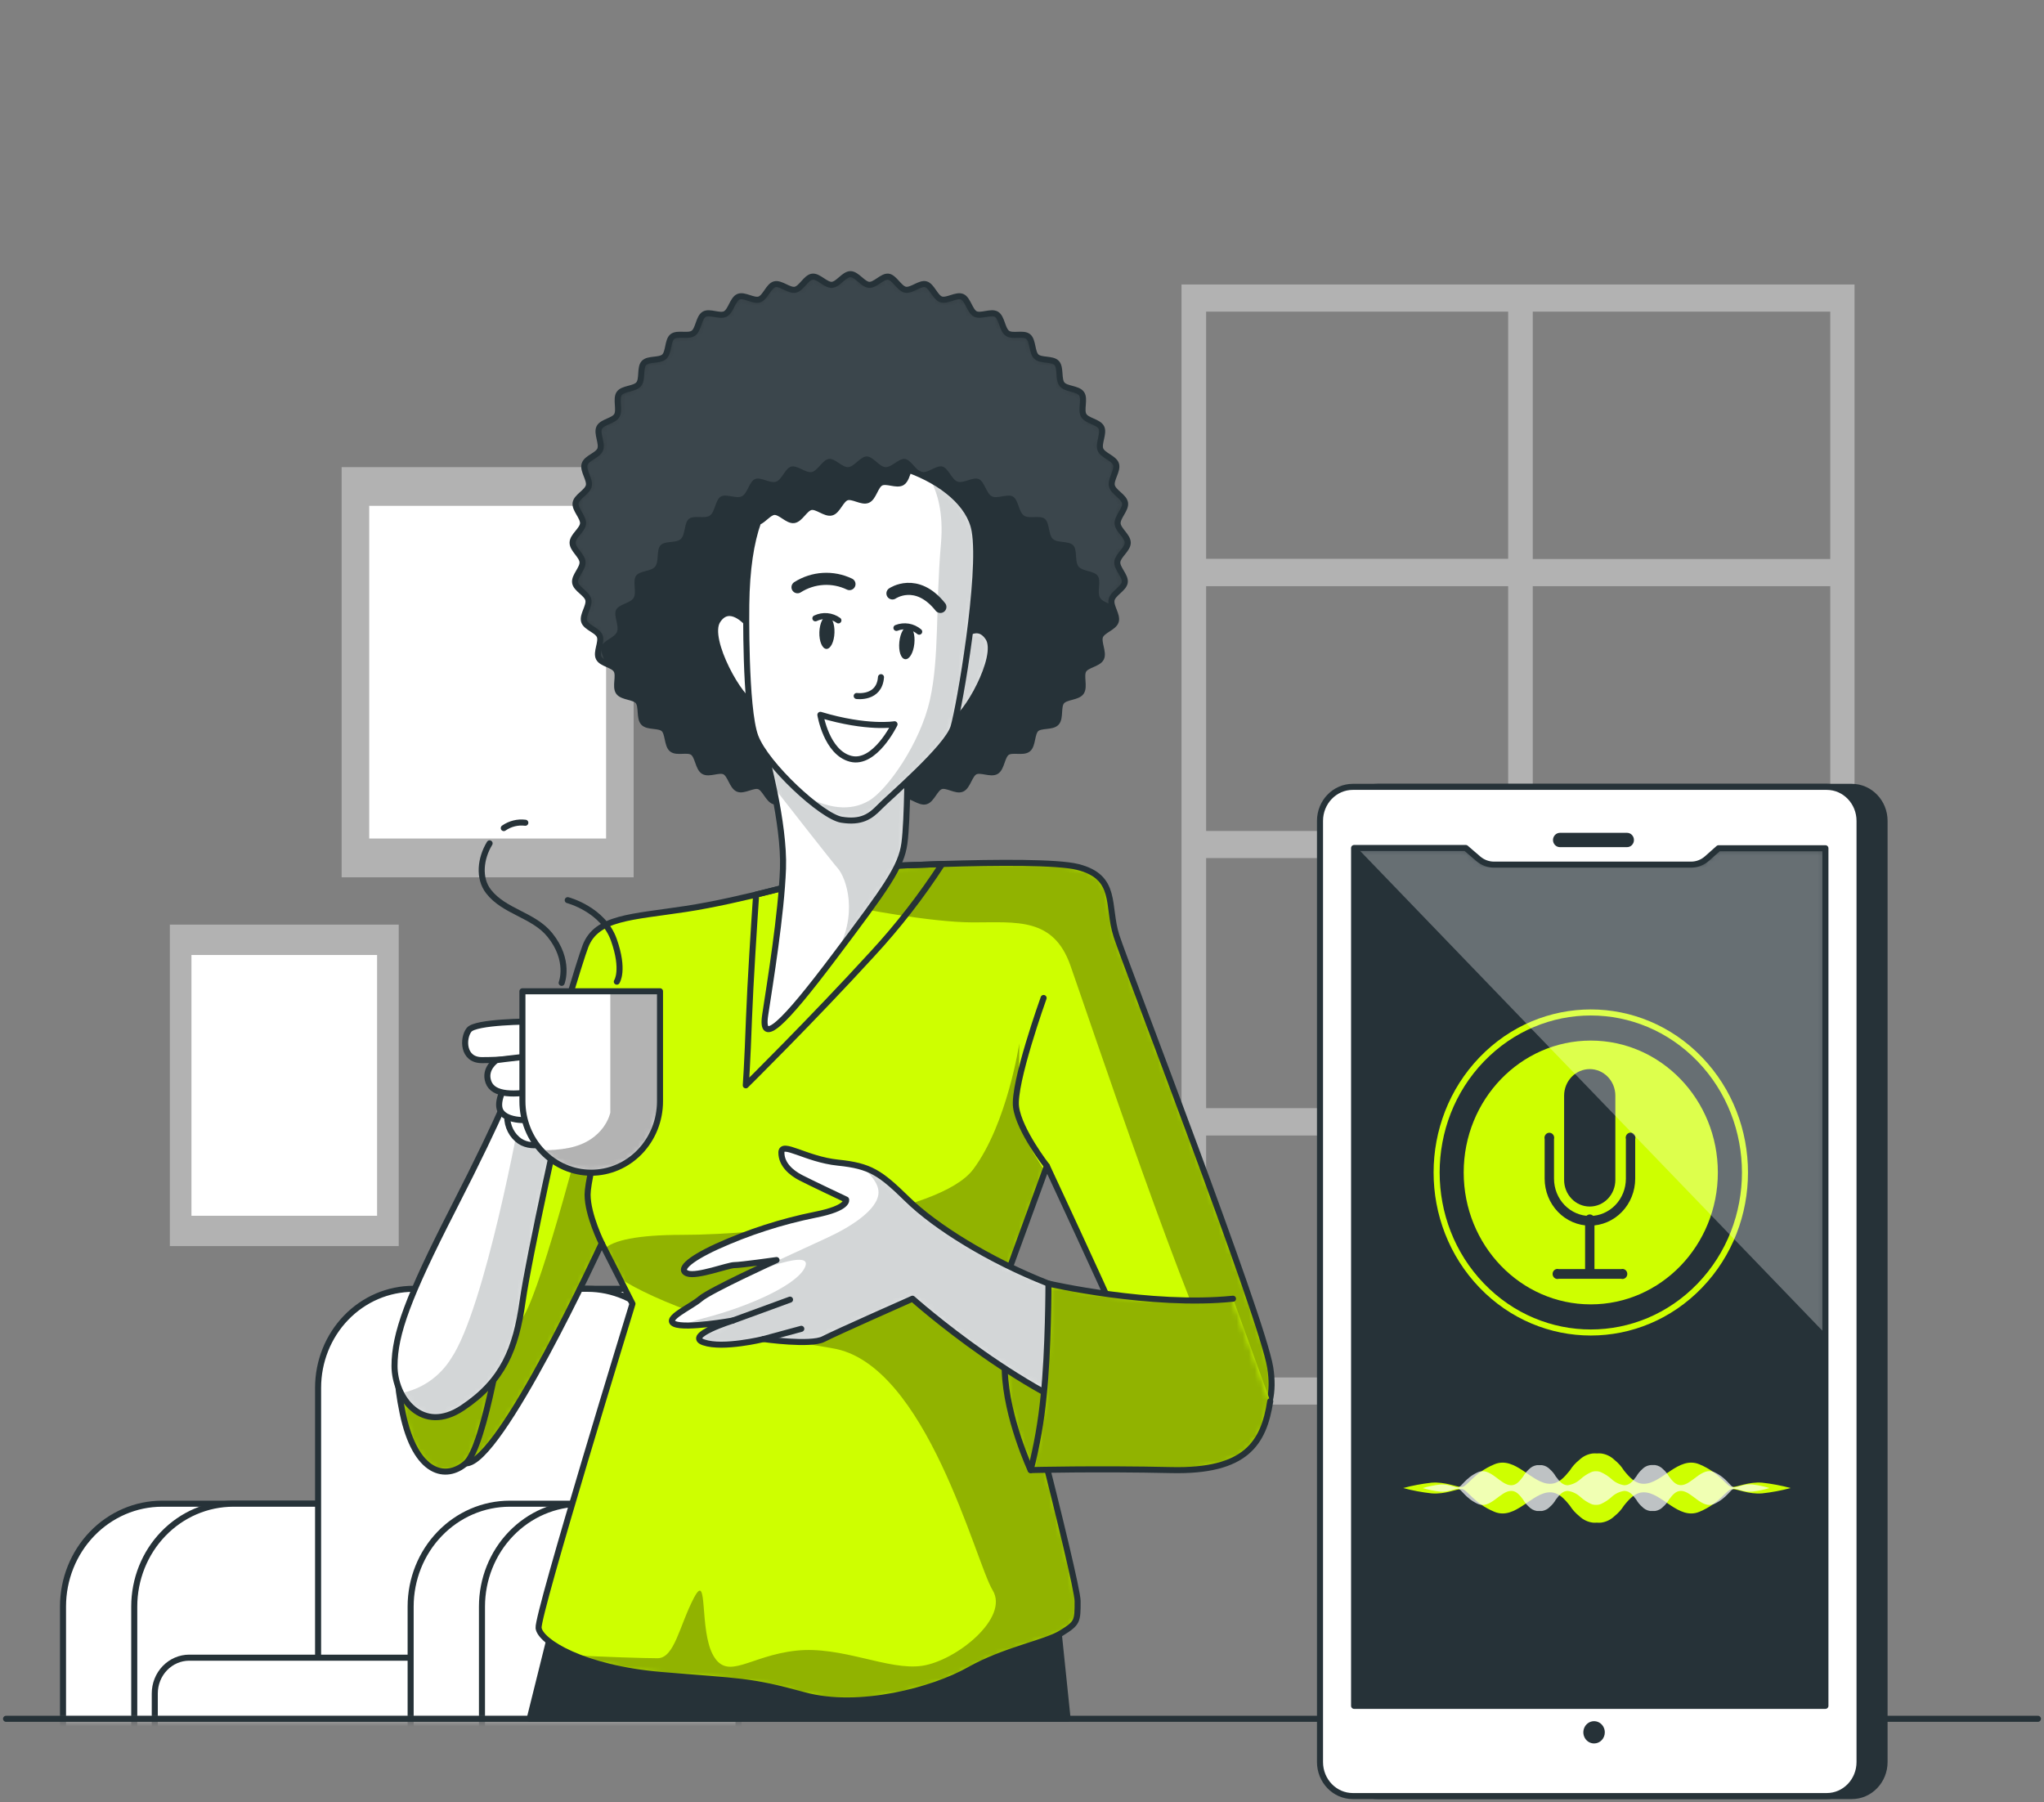 <svg width="338" height="298" viewBox="0 0 338 298" fill="none" xmlns="http://www.w3.org/2000/svg">
<rect x="0" y="0" width="338" height="298" fill="#808080" stroke="none"/>
<path d="M195.378 47.041V232.26H306.671V47.041H195.378ZM253.458 51.533H302.656V92.437H253.458V51.533ZM253.458 96.93H302.656V137.409H253.458V96.93ZM253.458 141.934H302.656V183.28H253.458V141.934ZM249.395 227.776H199.449V187.772H249.395V227.776ZM249.395 183.247H199.449V141.892H249.395V183.247ZM249.395 137.409H199.449V96.93H249.395V137.409ZM249.395 92.404H199.449V51.533H249.395V92.404ZM253.458 227.735V187.73H302.656V227.735H253.458Z" fill="#B2B2B2"/>
<path d="M104.785 77.244H56.494V145.076H104.785V77.244Z" fill="#B2B2B2"/>
<path d="M100.225 83.645H61.055V138.659H100.225V83.645Z" fill="white"/>
<path d="M65.937 152.894H28.085V206.057H65.937V152.894Z" fill="#B2B2B2"/>
<path d="M62.356 157.919H31.658V201.04H62.356V157.919Z" fill="white"/>
<mask id="mask0_1032_6420" style="mask-type:luminance" maskUnits="userSpaceOnUse" x="6" y="204" width="133" height="81">
<path d="M138.583 204.774H6.356V284.224H138.583V204.774Z" fill="white"/>
</mask>
<g mask="url(#mask0_1032_6420)">
<path d="M122.122 275.707H61.81L61.81 229.485C61.81 225.144 63.471 220.981 66.429 217.911C69.386 214.841 73.398 213.117 77.58 213.117H106.343C110.526 213.117 114.537 214.841 117.495 217.911C120.452 220.981 122.114 225.144 122.114 229.485V275.707H122.122Z" fill="white" stroke="#263238" stroke-miterlimit="10"/>
<path d="M52.84 318.677H10.419L10.419 265.663C10.419 261.152 12.146 256.826 15.219 253.636C18.293 250.446 22.461 248.653 26.808 248.653H52.84L52.84 318.661V318.677Z" fill="white"/>
<path d="M52.84 318.677H10.419L10.419 265.663C10.419 261.152 12.146 256.826 15.219 253.636C18.293 250.446 22.461 248.653 26.808 248.653H52.84L52.84 318.661V318.677Z" stroke="#263238" stroke-miterlimit="10"/>
<path d="M64.62 318.677H22.199L22.199 265.663C22.199 261.152 23.925 256.826 26.999 253.636C30.072 250.446 34.241 248.653 38.588 248.653H64.62L64.62 318.661V318.677Z" fill="white" stroke="#263238" stroke-miterlimit="10"/>
<path d="M112.912 275.707H52.6L52.6 229.485C52.6 225.144 54.261 220.981 57.219 217.911C60.176 214.841 64.188 213.117 68.37 213.117H97.141C101.324 213.117 105.335 214.841 108.293 217.911C111.25 220.981 112.912 225.144 112.912 229.485V275.707Z" fill="white"/>
<path d="M112.912 275.707H52.6L52.6 229.485C52.6 225.144 54.261 220.981 57.219 217.911C60.176 214.841 64.188 213.117 68.37 213.117H97.141C101.324 213.117 105.335 214.841 108.293 217.911C111.25 220.981 112.912 225.144 112.912 229.485V275.707Z" stroke="#263238" stroke-miterlimit="10"/>
<path d="M106.319 318.677H25.595V280.032C25.595 278.462 26.196 276.957 27.265 275.847C28.334 274.738 29.785 274.114 31.297 274.114H106.319V318.677Z" fill="white"/>
<path d="M106.319 318.677H25.595V280.032C25.595 278.462 26.196 276.957 27.265 275.847C28.334 274.738 29.785 274.114 31.297 274.114H106.319V318.677Z" stroke="#263238" stroke-miterlimit="10"/>
<path d="M110.326 318.677H67.904V265.663C67.904 261.152 69.631 256.826 72.705 253.636C75.778 250.446 79.947 248.653 84.293 248.653H110.326L110.326 318.661V318.677Z" fill="white"/>
<path d="M110.326 318.677H67.904V265.663C67.904 261.152 69.631 256.826 72.705 253.636C75.778 250.446 79.947 248.653 84.293 248.653H110.326L110.326 318.661V318.677Z" stroke="#263238" stroke-miterlimit="10"/>
<path d="M122.122 318.677H79.7V265.663C79.7 261.152 81.427 256.826 84.501 253.636C87.574 250.446 91.743 248.653 96.089 248.653H122.122L122.122 318.661V318.677Z" fill="white" stroke="#263238" stroke-miterlimit="10"/>
</g>
<path d="M176.54 284.224L174.693 266.405H92.018L87.586 284.224H176.54Z" fill="#263238" stroke="#263238" stroke-linecap="round" stroke-linejoin="round"/>
<path d="M186.489 89.746C186.489 90.829 184.883 91.838 184.763 92.904C184.642 93.971 186.16 95.246 185.991 96.305C185.822 97.363 184.056 98.105 183.815 99.188C183.574 100.272 184.827 101.73 184.506 102.747C184.184 103.764 182.321 104.205 181.92 105.197C181.519 106.189 182.546 107.873 182.081 108.831C181.615 109.789 179.672 109.914 179.158 110.839C178.644 111.765 179.391 113.573 178.78 114.448C178.17 115.323 176.275 115.157 175.568 115.982C174.862 116.807 175.408 118.724 174.685 119.499C173.962 120.274 172.108 119.824 171.337 120.54C170.566 121.257 170.799 123.232 169.98 123.874C169.161 124.516 167.386 123.816 166.519 124.416C165.652 125.016 165.635 126.999 164.736 127.541C163.837 128.083 162.167 127.124 161.235 127.6C160.304 128.075 160.023 130.033 159.059 130.45C158.095 130.867 156.57 129.666 155.582 130.016C154.594 130.366 154.073 132.258 153.061 132.517C152.049 132.775 150.7 131.408 149.672 131.617C148.644 131.825 147.89 133.633 146.862 133.775C145.834 133.917 144.654 132.358 143.61 132.425C142.566 132.492 141.594 134.192 140.55 134.192C139.506 134.192 138.519 132.525 137.491 132.425C136.463 132.325 135.259 133.909 134.239 133.775C133.219 133.642 132.432 131.825 131.42 131.617C130.409 131.408 129.011 132.792 128.032 132.517C127.052 132.242 126.49 130.341 125.51 130.016C124.531 129.691 122.989 130.85 122.034 130.441C121.078 130.033 120.789 128.075 119.857 127.6C118.926 127.124 117.256 128.083 116.356 127.541C115.457 126.999 115.433 125.041 114.574 124.416C113.715 123.791 111.924 124.533 111.113 123.866C110.302 123.199 110.527 121.232 109.756 120.532C108.985 119.832 107.122 120.265 106.408 119.49C105.693 118.715 106.191 116.798 105.524 115.973C104.858 115.148 102.955 115.315 102.312 114.44C101.67 113.565 102.473 111.748 101.935 110.823C101.397 109.898 99.526 109.781 99.02 108.823C98.514 107.864 99.566 106.181 99.173 105.189C98.779 104.197 96.908 103.764 96.587 102.739C96.266 101.714 97.526 100.238 97.286 99.18C97.045 98.121 95.262 97.405 95.102 96.338C94.941 95.271 96.41 94.021 96.33 92.938C96.25 91.854 94.684 90.854 94.684 89.746C94.684 88.637 96.33 87.645 96.41 86.579C96.491 85.512 95.021 84.237 95.182 83.178C95.342 82.12 97.125 81.378 97.366 80.336C97.607 79.295 96.346 77.836 96.667 76.778C96.989 75.719 98.859 75.319 99.253 74.327C99.646 73.336 98.627 71.66 99.1 70.702C99.574 69.744 101.509 69.61 102.015 68.694C102.521 67.777 101.79 65.951 102.393 65.076C102.995 64.201 104.898 64.368 105.605 63.543C106.311 62.718 105.765 60.801 106.488 60.026C107.21 59.251 109.065 59.701 109.844 58.984C110.623 58.267 110.374 56.292 111.193 55.651C112.012 55.009 113.795 55.7 114.654 55.1C115.513 54.5 115.537 52.517 116.437 51.975C117.336 51.433 119.006 52.4 119.938 51.917C120.869 51.433 121.15 49.483 122.114 49.075C123.077 48.666 124.603 49.85 125.591 49.508C126.578 49.166 127.1 47.258 128.112 47.008C129.124 46.758 130.481 48.116 131.501 47.908C132.521 47.7 133.283 45.891 134.319 45.749C135.355 45.608 136.527 47.175 137.571 47.1C138.615 47.025 139.579 45.333 140.631 45.333C141.683 45.333 142.662 47 143.69 47.1C144.718 47.2 145.914 45.616 146.902 45.749C147.89 45.883 148.709 47.708 149.72 47.908C150.732 48.108 152.129 46.733 153.109 47.008C154.089 47.283 154.651 49.191 155.63 49.508C156.61 49.825 158.152 48.675 159.107 49.075C160.063 49.475 160.36 51.45 161.283 51.917C162.207 52.383 163.893 51.433 164.784 51.975C165.676 52.517 165.716 54.475 166.567 55.1C167.418 55.725 169.217 54.992 170.028 55.651C170.839 56.309 170.614 58.284 171.385 58.984C172.156 59.684 174.019 59.259 174.733 60.026C175.448 60.793 174.958 62.718 175.617 63.543C176.275 64.368 178.186 64.21 178.829 65.076C179.471 65.943 178.668 67.777 179.206 68.694C179.744 69.61 181.655 69.744 182.129 70.702C182.603 71.66 181.575 73.336 181.968 74.327C182.362 75.319 184.233 75.752 184.554 76.778C184.875 77.803 183.614 79.278 183.863 80.336C184.112 81.395 185.879 82.112 186.039 83.178C186.2 84.245 184.73 85.504 184.811 86.579C184.891 87.654 186.489 88.654 186.489 89.746Z" fill="#263238"/>
<mask id="mask1_1032_6420" style="mask-type:luminance" maskUnits="userSpaceOnUse" x="94" y="45" width="93" height="90">
<path d="M186.489 89.746C186.489 90.829 184.883 91.838 184.763 92.904C184.642 93.971 186.16 95.246 185.991 96.305C185.822 97.363 184.056 98.105 183.815 99.188C183.574 100.272 184.827 101.73 184.506 102.747C184.184 103.764 182.321 104.205 181.92 105.197C181.519 106.189 182.546 107.873 182.081 108.831C181.615 109.789 179.672 109.914 179.158 110.839C178.644 111.765 179.391 113.573 178.78 114.448C178.17 115.323 176.275 115.157 175.568 115.982C174.862 116.807 175.408 118.724 174.685 119.499C173.962 120.274 172.108 119.824 171.337 120.54C170.566 121.257 170.799 123.232 169.98 123.874C169.161 124.516 167.386 123.816 166.519 124.416C165.652 125.016 165.635 126.999 164.736 127.541C163.837 128.083 162.167 127.124 161.235 127.6C160.304 128.075 160.023 130.033 159.059 130.45C158.095 130.867 156.57 129.666 155.582 130.016C154.594 130.366 154.073 132.258 153.061 132.517C152.049 132.775 150.7 131.408 149.672 131.617C148.644 131.825 147.89 133.633 146.862 133.775C145.834 133.917 144.654 132.358 143.61 132.425C142.566 132.492 141.594 134.192 140.55 134.192C139.506 134.192 138.519 132.525 137.491 132.425C136.463 132.325 135.259 133.909 134.239 133.775C133.219 133.642 132.432 131.825 131.42 131.617C130.409 131.408 129.011 132.792 128.032 132.517C127.052 132.242 126.49 130.341 125.51 130.016C124.531 129.691 122.989 130.85 122.034 130.441C121.078 130.033 120.789 128.075 119.857 127.6C118.926 127.124 117.256 128.083 116.356 127.541C115.457 126.999 115.433 125.041 114.574 124.416C113.715 123.791 111.924 124.533 111.113 123.866C110.302 123.199 110.527 121.232 109.756 120.532C108.985 119.832 107.122 120.265 106.408 119.49C105.693 118.715 106.191 116.798 105.524 115.973C104.858 115.148 102.955 115.315 102.312 114.44C101.67 113.565 102.473 111.748 101.935 110.823C101.397 109.898 99.526 109.781 99.02 108.823C98.514 107.864 99.566 106.181 99.173 105.189C98.779 104.197 96.908 103.764 96.587 102.739C96.266 101.714 97.526 100.238 97.286 99.18C97.045 98.121 95.262 97.405 95.102 96.338C94.941 95.271 96.41 94.021 96.33 92.938C96.25 91.854 94.684 90.854 94.684 89.746C94.684 88.637 96.33 87.645 96.41 86.579C96.491 85.512 95.021 84.237 95.182 83.178C95.342 82.12 97.125 81.378 97.366 80.336C97.607 79.295 96.346 77.836 96.667 76.778C96.989 75.719 98.859 75.319 99.253 74.327C99.646 73.336 98.627 71.66 99.1 70.702C99.574 69.744 101.509 69.61 102.015 68.694C102.521 67.777 101.79 65.951 102.393 65.076C102.995 64.201 104.898 64.368 105.605 63.543C106.311 62.718 105.765 60.801 106.488 60.026C107.21 59.251 109.065 59.701 109.844 58.984C110.623 58.267 110.374 56.292 111.193 55.651C112.012 55.009 113.795 55.7 114.654 55.1C115.513 54.5 115.537 52.517 116.437 51.975C117.336 51.433 119.006 52.4 119.938 51.917C120.869 51.433 121.15 49.483 122.114 49.075C123.077 48.666 124.603 49.85 125.591 49.508C126.578 49.166 127.1 47.258 128.112 47.008C129.124 46.758 130.481 48.116 131.501 47.908C132.521 47.7 133.283 45.891 134.319 45.749C135.355 45.608 136.527 47.175 137.571 47.1C138.615 47.025 139.579 45.333 140.631 45.333C141.683 45.333 142.662 47 143.69 47.1C144.718 47.2 145.914 45.616 146.902 45.749C147.89 45.883 148.709 47.708 149.72 47.908C150.732 48.108 152.129 46.733 153.109 47.008C154.089 47.283 154.651 49.191 155.63 49.508C156.61 49.825 158.152 48.675 159.107 49.075C160.063 49.475 160.36 51.45 161.283 51.917C162.207 52.383 163.893 51.433 164.784 51.975C165.676 52.517 165.716 54.475 166.567 55.1C167.418 55.725 169.217 54.992 170.028 55.651C170.839 56.309 170.614 58.284 171.385 58.984C172.156 59.684 174.019 59.259 174.733 60.026C175.448 60.793 174.958 62.718 175.617 63.543C176.275 64.368 178.186 64.21 178.829 65.076C179.471 65.943 178.668 67.777 179.206 68.694C179.744 69.61 181.655 69.744 182.129 70.702C182.603 71.66 181.575 73.336 181.968 74.327C182.362 75.319 184.233 75.752 184.554 76.778C184.875 77.803 183.614 79.278 183.863 80.336C184.112 81.395 185.879 82.112 186.039 83.178C186.2 84.245 184.73 85.504 184.811 86.579C184.891 87.654 186.489 88.654 186.489 89.746Z" fill="white"/>
</mask>
<g mask="url(#mask1_1032_6420)">
<path opacity="0.1" d="M186.489 89.746C186.489 88.654 184.883 87.645 184.771 86.579C184.658 85.512 186.16 84.237 185.991 83.178C185.823 82.12 184.056 81.378 183.815 80.336C183.574 79.295 184.827 77.836 184.506 76.778C184.185 75.719 182.322 75.319 181.92 74.327C181.519 73.336 182.546 71.66 182.081 70.702C181.615 69.744 179.672 69.61 179.158 68.694C178.644 67.777 179.391 65.96 178.78 65.076C178.17 64.193 176.275 64.376 175.569 63.543C174.862 62.709 175.408 60.809 174.685 60.026C173.963 59.242 172.108 59.709 171.337 58.984C170.566 58.259 170.807 56.301 169.98 55.651C169.153 55 167.386 55.709 166.519 55.1C165.652 54.492 165.636 52.517 164.736 51.975C163.837 51.433 162.167 52.4 161.235 51.917C160.304 51.433 160.023 49.483 159.059 49.075C158.096 48.666 156.57 49.85 155.582 49.508C154.595 49.166 154.073 47.258 153.061 47.008C152.049 46.758 150.7 48.116 149.672 47.908C148.645 47.7 147.89 45.891 146.854 45.749C145.818 45.608 144.654 47.175 143.642 47.1C142.63 47.025 141.626 45.333 140.583 45.333C139.539 45.333 138.551 47 137.523 47.1C136.495 47.2 135.291 45.616 134.271 45.749C133.251 45.883 132.464 47.708 131.453 47.908C130.441 48.108 129.044 46.733 128.064 47.008C127.084 47.283 126.522 49.191 125.543 49.508C124.563 49.825 123.021 48.675 122.066 49.075C121.11 49.475 120.821 51.45 119.89 51.917C118.958 52.383 117.288 51.433 116.389 51.975C115.489 52.517 115.465 54.475 114.606 55.1C113.747 55.725 111.964 54.992 111.145 55.651C110.326 56.309 110.559 58.284 109.796 58.984C109.033 59.684 107.162 59.251 106.44 60.026C105.717 60.801 106.223 62.718 105.556 63.543C104.89 64.368 102.987 64.201 102.345 65.076C101.702 65.952 102.505 67.768 101.967 68.694C101.429 69.619 99.558 69.735 99.052 70.702C98.546 71.669 99.606 73.336 99.205 74.327C98.803 75.319 96.941 75.752 96.619 76.778C96.298 77.803 97.559 79.278 97.318 80.336C97.077 81.395 95.294 82.112 95.134 83.178C94.973 84.245 96.443 85.504 96.362 86.579C96.282 87.654 94.636 88.654 94.636 89.746C94.636 90.837 96.282 91.838 96.362 92.904C96.443 93.971 94.973 95.246 95.134 96.305C95.294 97.363 97.077 98.105 97.318 99.147C97.559 100.188 96.298 101.689 96.619 102.705C96.941 103.722 98.803 104.164 99.205 105.156C99.606 106.147 98.579 107.831 99.052 108.789C99.303 109.178 99.67 109.471 100.096 109.623C99.855 108.714 99.205 107.689 99.446 106.922C99.767 105.897 101.638 105.464 102.031 104.472C102.425 103.48 101.413 101.805 101.879 100.847C102.345 99.888 104.288 99.755 104.794 98.838C105.3 97.921 104.569 96.096 105.171 95.221C105.773 94.346 107.684 94.521 108.343 93.688C109.001 92.854 108.511 90.954 109.226 90.171C109.941 89.387 111.812 89.854 112.583 89.129C113.353 88.404 113.113 86.445 113.932 85.795C114.751 85.145 116.533 85.845 117.392 85.245C118.252 84.645 118.284 82.662 119.183 82.12C120.082 81.578 121.745 82.545 122.684 82.061C123.624 81.578 123.897 79.628 124.852 79.22C125.808 78.811 127.341 79.995 128.329 79.653C129.317 79.311 129.847 77.403 130.85 77.153C131.854 76.903 133.259 78.261 134.239 78.053C135.219 77.844 136.022 76.036 137.057 75.894C138.093 75.753 139.266 77.319 140.269 77.244C141.273 77.169 142.285 75.478 143.329 75.478C144.373 75.478 145.36 77.144 146.388 77.244C147.416 77.344 148.612 75.761 149.64 75.894C150.668 76.028 151.439 77.853 152.451 78.053C153.462 78.253 154.86 76.878 155.847 77.153C156.835 77.428 157.389 79.336 158.369 79.653C159.348 79.97 160.89 78.82 161.846 79.22C162.801 79.62 163.09 81.595 164.014 82.07C164.937 82.545 166.623 81.587 167.515 82.12C168.406 82.653 168.446 84.62 169.305 85.245C170.164 85.87 171.947 85.137 172.766 85.795C173.585 86.454 173.344 88.429 174.115 89.129C174.886 89.829 176.749 89.404 177.472 90.179C178.194 90.954 177.688 92.863 178.355 93.688C179.021 94.513 180.924 94.355 181.527 95.23C182.129 96.105 181.366 97.921 181.904 98.838C182.233 99.397 183.068 99.672 183.775 100.005C183.813 100.149 183.859 100.291 183.912 100.43C183.772 100.033 183.738 99.604 183.815 99.188C184.056 98.147 185.831 97.413 185.991 96.346C186.152 95.279 184.682 94.029 184.771 92.946C184.859 91.862 186.489 90.854 186.489 89.746Z" fill="white"/>
</g>
<path d="M186.489 89.746C186.489 90.829 184.883 91.838 184.763 92.904C184.642 93.971 186.16 95.246 185.991 96.305C185.822 97.363 184.056 98.105 183.815 99.188C183.574 100.272 184.827 101.73 184.506 102.747C184.184 103.764 182.321 104.205 181.92 105.197C181.519 106.189 182.546 107.873 182.081 108.831C181.615 109.789 179.672 109.914 179.158 110.839C178.644 111.765 179.391 113.573 178.78 114.448C178.17 115.323 176.275 115.157 175.568 115.982C174.862 116.807 175.408 118.724 174.685 119.499C173.962 120.274 172.108 119.824 171.337 120.54C170.566 121.257 170.799 123.232 169.98 123.874C169.161 124.516 167.386 123.816 166.519 124.416C165.652 125.016 165.635 126.999 164.736 127.541C163.837 128.083 162.167 127.124 161.235 127.6C160.304 128.075 160.023 130.033 159.059 130.45C158.095 130.867 156.57 129.666 155.582 130.016C154.594 130.366 154.073 132.258 153.061 132.517C152.049 132.775 150.7 131.408 149.672 131.617C148.644 131.825 147.89 133.633 146.862 133.775C145.834 133.917 144.654 132.358 143.61 132.425C142.566 132.492 141.594 134.192 140.55 134.192C139.506 134.192 138.519 132.525 137.491 132.425C136.463 132.325 135.259 133.909 134.239 133.775C133.219 133.642 132.432 131.825 131.42 131.617C130.409 131.408 129.011 132.792 128.032 132.517C127.052 132.242 126.49 130.341 125.51 130.016C124.531 129.691 122.989 130.85 122.034 130.441C121.078 130.033 120.789 128.075 119.857 127.6C118.926 127.124 117.256 128.083 116.356 127.541C115.457 126.999 115.433 125.041 114.574 124.416C113.715 123.791 111.924 124.533 111.113 123.866C110.302 123.199 110.527 121.232 109.756 120.532C108.985 119.832 107.122 120.265 106.408 119.49C105.693 118.715 106.191 116.798 105.524 115.973C104.858 115.148 102.955 115.315 102.312 114.44C101.67 113.565 102.473 111.748 101.935 110.823C101.397 109.898 99.526 109.781 99.02 108.823C98.514 107.864 99.566 106.181 99.173 105.189C98.779 104.197 96.908 103.764 96.587 102.739C96.266 101.714 97.526 100.238 97.286 99.18C97.045 98.121 95.262 97.405 95.102 96.338C94.941 95.271 96.41 94.021 96.33 92.938C96.25 91.854 94.684 90.854 94.684 89.746C94.684 88.637 96.33 87.645 96.41 86.579C96.491 85.512 95.021 84.237 95.182 83.178C95.342 82.12 97.125 81.378 97.366 80.336C97.607 79.295 96.346 77.836 96.667 76.778C96.989 75.719 98.859 75.319 99.253 74.327C99.646 73.336 98.627 71.66 99.1 70.702C99.574 69.744 101.509 69.61 102.015 68.694C102.521 67.777 101.79 65.951 102.393 65.076C102.995 64.201 104.898 64.368 105.605 63.543C106.311 62.718 105.765 60.801 106.488 60.026C107.21 59.251 109.065 59.701 109.844 58.984C110.623 58.267 110.374 56.292 111.193 55.651C112.012 55.009 113.795 55.7 114.654 55.1C115.513 54.5 115.537 52.517 116.437 51.975C117.336 51.433 119.006 52.4 119.938 51.917C120.869 51.433 121.15 49.483 122.114 49.075C123.077 48.666 124.603 49.85 125.591 49.508C126.578 49.166 127.1 47.258 128.112 47.008C129.124 46.758 130.481 48.116 131.501 47.908C132.521 47.7 133.283 45.891 134.319 45.749C135.355 45.608 136.527 47.175 137.571 47.1C138.615 47.025 139.579 45.333 140.631 45.333C141.683 45.333 142.662 47 143.69 47.1C144.718 47.2 145.914 45.616 146.902 45.749C147.89 45.883 148.709 47.708 149.72 47.908C150.732 48.108 152.129 46.733 153.109 47.008C154.089 47.283 154.651 49.191 155.63 49.508C156.61 49.825 158.152 48.675 159.107 49.075C160.063 49.475 160.36 51.45 161.283 51.917C162.207 52.383 163.893 51.433 164.784 51.975C165.676 52.517 165.716 54.475 166.567 55.1C167.418 55.725 169.217 54.992 170.028 55.651C170.839 56.309 170.614 58.284 171.385 58.984C172.156 59.684 174.019 59.259 174.733 60.026C175.448 60.793 174.958 62.718 175.617 63.543C176.275 64.368 178.186 64.21 178.829 65.076C179.471 65.943 178.668 67.777 179.206 68.694C179.744 69.61 181.655 69.744 182.129 70.702C182.603 71.66 181.575 73.336 181.968 74.327C182.362 75.319 184.233 75.752 184.554 76.778C184.875 77.803 183.614 79.278 183.863 80.336C184.112 81.395 185.879 82.112 186.039 83.178C186.2 84.245 184.73 85.504 184.811 86.579C184.891 87.654 186.489 88.654 186.489 89.746Z" stroke="#263238" stroke-linecap="round" stroke-linejoin="round"/>
<path d="M135.098 145.301C135.098 145.301 122.523 148.918 113.418 150.302C104.312 151.685 98.699 151.693 96.828 156.419C94.957 161.144 79.692 214.475 76.48 220.867C73.269 227.26 71.397 241.703 77.018 241.978C82.639 242.253 99.502 205.591 99.502 205.591L104.585 215.592C104.585 215.592 88.798 266.98 89.063 269.205C89.328 271.431 96.29 275.873 109.403 276.981C122.515 278.09 123.856 277.815 132.962 280.315C142.068 282.815 154.37 279.482 160.264 276.148C166.157 272.814 172.838 271.706 175.52 270.039C178.202 268.372 178.194 268.097 178.194 264.763C178.194 261.43 165.611 213.366 165.611 213.366L173.111 192.806C173.111 192.806 190.239 229.476 191.042 232.81C191.845 236.144 196.928 240.311 201.746 239.202C206.564 238.094 211.381 234.477 210.049 226.143C208.716 217.809 186.224 159.753 184.618 154.752C183.012 149.752 184.883 145.026 178.194 143.359C171.505 141.692 138.583 143.634 138.583 143.634L135.098 145.301Z" fill="#CEFF00"/>
<mask id="mask2_1032_6420" style="mask-type:luminance" maskUnits="userSpaceOnUse" x="73" y="142" width="138" height="140">
<path d="M135.098 145.301C135.098 145.301 122.523 148.918 113.418 150.302C104.312 151.685 98.699 151.693 96.828 156.419C94.957 161.144 79.692 214.475 76.48 220.867C73.269 227.26 71.397 241.703 77.018 241.978C82.639 242.253 99.502 205.591 99.502 205.591L104.585 215.592C104.585 215.592 88.798 266.98 89.063 269.205C89.328 271.431 96.29 275.873 109.403 276.981C122.515 278.09 123.856 277.815 132.962 280.315C142.068 282.815 154.37 279.482 160.264 276.148C166.157 272.814 172.838 271.706 175.52 270.039C178.202 268.372 178.194 268.097 178.194 264.763C178.194 261.43 165.611 213.366 165.611 213.366L173.111 192.806C173.111 192.806 190.239 229.476 191.042 232.81C191.845 236.144 196.928 240.311 201.746 239.202C206.564 238.094 211.381 234.477 210.049 226.143C208.716 217.809 186.224 159.753 184.618 154.752C183.012 149.752 184.883 145.026 178.194 143.359C171.505 141.692 138.583 143.634 138.583 143.634L135.098 145.301Z" fill="white"/>
</mask>
<g mask="url(#mask2_1032_6420)">
<path opacity="0.3" d="M184.618 154.752C183.012 149.752 184.883 145.026 178.194 143.359C172.132 141.851 144.565 143.301 139.41 143.593L141.257 150.027C141.257 150.027 153.703 152.527 160.93 152.527C168.157 152.527 174.179 151.694 176.99 159.611C179.8 167.528 197.064 219.2 203.488 230.035C204.748 232.123 206.129 234.13 207.623 236.044C209.631 233.952 210.787 230.777 210.032 226.143C208.707 217.809 186.224 159.753 184.618 154.752Z" fill="black"/>
<path opacity="0.3" d="M175.52 270.039C178.194 268.372 178.194 268.097 178.194 264.764C178.194 261.43 165.611 213.367 165.611 213.367L172.79 193.681C170.726 190.548 167.667 185.414 168.02 183.088C168.391 179.582 168.571 176.057 168.558 172.529C168.558 172.529 166.551 185.864 160.93 193.365C155.309 200.865 126.803 204.199 112.751 204.199C105.42 204.199 101.373 205.107 99.968 206.508L102.441 211.366C108.142 215.108 122.098 220.467 137.644 222.951C153.189 225.434 161.332 258.371 164.142 262.955C166.952 267.539 158.12 274.623 152.499 275.456C146.878 276.29 139.25 272.123 131.621 272.956C123.993 273.789 120.379 277.957 117.97 273.789C115.562 269.622 117.167 259.621 114.759 264.205C112.35 268.789 111.547 274.206 108.736 274.206C106.721 274.206 99.55 273.989 94.909 273.714C99.553 275.56 104.44 276.661 109.403 276.981C122.523 278.098 123.856 277.815 132.962 280.315C142.068 282.815 154.37 279.482 160.264 276.148C166.157 272.814 172.838 271.706 175.52 270.039Z" fill="black"/>
<path opacity="0.3" d="M101.758 210.033L101.911 209.625C101.911 209.625 96.571 201.165 97.165 197.548C97.759 193.931 97.093 183.78 97.093 183.78C97.093 183.78 89.866 212.117 86.654 217.534C83.442 222.951 74.208 238.369 74.208 238.369C74.208 238.369 74.136 238.678 74.023 239.203C74.577 240.869 75.533 241.911 77.018 241.978C82.639 242.261 99.502 205.591 99.502 205.591L101.758 210.033Z" fill="black"/>
</g>
<path d="M135.098 145.301C135.098 145.301 122.523 148.918 113.418 150.302C104.312 151.685 98.699 151.693 96.828 156.419C94.957 161.144 79.692 214.475 76.48 220.867C73.269 227.26 71.397 241.703 77.018 241.978C82.639 242.253 99.502 205.591 99.502 205.591L104.585 215.592C104.585 215.592 88.798 266.98 89.063 269.205C89.328 271.431 96.29 275.873 109.403 276.981C122.515 278.09 123.856 277.815 132.962 280.315C142.068 282.815 154.37 279.482 160.264 276.148C166.157 272.814 172.838 271.706 175.52 270.039C178.202 268.372 178.194 268.097 178.194 264.763C178.194 261.43 165.611 213.366 165.611 213.366L173.111 192.806C173.111 192.806 190.239 229.476 191.042 232.81C191.845 236.144 196.928 240.311 201.746 239.202C206.564 238.094 211.381 234.477 210.049 226.143C208.716 217.809 186.224 159.753 184.618 154.752C183.012 149.752 184.883 145.026 178.194 143.359C171.505 141.692 138.583 143.634 138.583 143.634L135.098 145.301Z" stroke="#263238" stroke-linecap="round" stroke-linejoin="round"/>
<path d="M173.111 192.806C173.111 192.806 168.558 186.972 168.02 183.089C167.482 179.205 172.573 165.028 172.573 165.028" stroke="#263238" stroke-linecap="round" stroke-linejoin="round"/>
<path d="M99.502 205.591C99.502 205.591 97.165 200.915 97.165 197.54C97.165 194.164 101.582 178.713 101.582 178.713" stroke="#263238" stroke-linecap="round" stroke-linejoin="round"/>
<path d="M144.204 157.802C148.479 153.185 152.358 148.191 155.799 142.876C146.765 143.151 138.583 143.634 138.583 143.634L135.098 145.301C135.098 145.301 130.601 146.593 125.037 147.935C124.724 152.51 124.065 162.67 123.856 168.362C123.591 175.863 123.326 179.471 123.326 179.471C123.326 179.471 134.295 168.637 144.204 157.802Z" stroke="#263238" stroke-linecap="round" stroke-linejoin="round"/>
<path d="M83.442 218.092C83.442 218.092 80.23 239.203 77.018 241.978C73.806 244.753 68.724 243.928 66.58 233.644C64.436 223.359 66.58 220.867 70.056 215.867C73.533 210.866 82.101 206.974 83.442 218.092Z" fill="#CEFF00"/>
<mask id="mask3_1032_6420" style="mask-type:luminance" maskUnits="userSpaceOnUse" x="65" y="210" width="19" height="34">
<path d="M83.442 218.092C83.442 218.092 80.23 239.203 77.018 241.978C73.806 244.753 68.724 243.928 66.58 233.644C64.436 223.359 66.58 220.867 70.056 215.867C73.533 210.866 82.101 206.974 83.442 218.092Z" fill="white"/>
</mask>
<g mask="url(#mask3_1032_6420)">
<path opacity="0.3" d="M83.442 218.092C83.442 218.092 80.23 239.203 77.018 241.978C73.806 244.753 68.724 243.928 66.58 233.644C64.436 223.359 66.58 220.867 70.056 215.867C73.533 210.866 82.101 206.974 83.442 218.092Z" fill="black"/>
</g>
<path d="M83.442 218.092C83.442 218.092 80.23 239.203 77.018 241.978C73.806 244.753 68.724 243.928 66.58 233.644C64.436 223.359 66.58 220.867 70.056 215.867C73.533 210.866 82.101 206.974 83.442 218.092Z" stroke="#263238" stroke-linecap="round" stroke-linejoin="round"/>
<path d="M126.538 124.466C126.538 124.466 129.75 136.134 129.477 143.635C129.204 151.135 127.341 162.528 126.538 167.804C125.735 173.079 129.477 169.47 138.045 158.086C146.613 146.702 149.022 143.359 149.552 139.467C150.082 135.575 150.09 125.024 150.09 125.024C148.654 126.444 146.885 127.447 144.959 127.934C143.032 128.422 141.017 128.375 139.113 127.8C132.424 125.858 128.144 120.857 127.068 120.857C125.992 120.857 126.538 124.466 126.538 124.466Z" fill="white"/>
<mask id="mask4_1032_6420" style="mask-type:luminance" maskUnits="userSpaceOnUse" x="126" y="120" width="25" height="51">
<path d="M126.538 124.466C126.538 124.466 129.75 136.134 129.477 143.635C129.204 151.135 127.341 162.528 126.538 167.804C125.735 173.079 129.477 169.47 138.045 158.086C146.613 146.702 149.022 143.359 149.552 139.467C150.082 135.575 150.09 125.024 150.09 125.024C148.654 126.444 146.885 127.447 144.959 127.934C143.032 128.422 141.017 128.375 139.113 127.8C132.424 125.858 128.144 120.857 127.068 120.857C125.992 120.857 126.538 124.466 126.538 124.466Z" fill="white"/>
</mask>
<g mask="url(#mask4_1032_6420)">
<path opacity="0.2" d="M139.113 127.8C132.424 125.858 128.144 120.857 127.068 120.857C125.992 120.857 126.538 124.466 126.538 124.466C126.538 124.466 127.181 126.816 127.871 130.075C131.18 134.3 137.644 142.576 138.583 143.635C139.844 145.126 142.18 151.135 138.045 158.086C146.613 146.693 149.022 143.359 149.552 139.467C150.082 135.575 150.09 125.024 150.09 125.024C148.654 126.444 146.885 127.447 144.959 127.934C143.032 128.422 141.017 128.375 139.113 127.8Z" fill="#263238"/>
</g>
<path d="M126.538 124.466C126.538 124.466 129.75 136.134 129.477 143.635C129.204 151.135 127.341 162.528 126.538 167.804C125.735 173.079 129.477 169.47 138.045 158.086C146.613 146.702 149.022 143.359 149.552 139.467C150.082 135.575 150.09 125.024 150.09 125.024C148.654 126.444 146.885 127.447 144.959 127.934C143.032 128.422 141.017 128.375 139.113 127.8C132.424 125.858 128.144 120.857 127.068 120.857C125.992 120.857 126.538 124.466 126.538 124.466Z" stroke="#263238" stroke-linecap="round" stroke-linejoin="round"/>
<path d="M123.656 103.147C123.656 103.147 120.66 99.513 118.653 102.63C116.646 105.747 122.668 116.132 124.41 116.132C126.153 116.132 125.406 108.864 125.406 107.048C125.406 105.231 123.656 103.147 123.656 103.147Z" fill="white" stroke="#263238" stroke-linecap="round" stroke-linejoin="round"/>
<path d="M158.433 106.006C158.433 106.006 161.428 102.372 163.435 105.489C165.443 108.606 159.42 118.99 157.678 118.99C155.935 118.99 156.682 111.714 156.682 109.898C156.682 108.081 158.433 106.006 158.433 106.006Z" fill="white"/>
<mask id="mask5_1032_6420" style="mask-type:luminance" maskUnits="userSpaceOnUse" x="156" y="104" width="8" height="15">
<path d="M158.433 106.006C158.433 106.006 161.428 102.372 163.435 105.489C165.443 108.606 159.42 118.99 157.678 118.99C155.935 118.99 156.682 111.714 156.682 109.898C156.682 108.081 158.433 106.006 158.433 106.006Z" fill="white"/>
</mask>
<g mask="url(#mask5_1032_6420)">
<path opacity="0.2" d="M158.433 106.006C158.433 106.006 161.428 102.372 163.435 105.489C165.443 108.606 159.42 118.99 157.678 118.99C155.935 118.99 156.682 111.714 156.682 109.898C156.682 108.081 158.433 106.006 158.433 106.006Z" fill="#263238"/>
</g>
<path d="M158.433 106.006C158.433 106.006 161.428 102.372 163.435 105.489C165.443 108.606 159.42 118.99 157.678 118.99C155.935 118.99 156.682 111.714 156.682 109.898C156.682 108.081 158.433 106.006 158.433 106.006Z" stroke="#263238" stroke-linecap="round" stroke-linejoin="round"/>
<path d="M150.274 77.694C149.961 78.486 149.745 79.436 149.166 79.786C148.267 80.32 146.597 79.361 145.665 79.836C144.734 80.311 144.453 82.27 143.489 82.686C142.526 83.103 141 81.911 140.012 82.253C139.025 82.595 138.503 84.495 137.491 84.753C136.479 85.012 135.122 83.637 134.102 83.845C133.083 84.053 132.32 85.87 131.284 86.004C130.248 86.137 129.076 84.587 128.032 84.653C127.133 84.712 126.265 86.02 125.366 86.32C124.186 89.654 123.479 94.088 123.407 99.988C123.407 99.988 123.158 117.115 124.908 121.791C126.659 126.466 135.917 135.034 139.161 135.55C142.405 136.067 143.915 135.034 145.416 133.475C146.918 131.917 156.658 123.607 157.67 120.232C158.682 116.857 162.424 95.054 161.171 87.787C160.408 83.353 155.767 79.695 150.274 77.694Z" fill="white"/>
<mask id="mask6_1032_6420" style="mask-type:luminance" maskUnits="userSpaceOnUse" x="123" y="77" width="39" height="59">
<path d="M150.274 77.694C149.961 78.486 149.745 79.436 149.166 79.786C148.267 80.32 146.597 79.361 145.665 79.836C144.734 80.311 144.453 82.27 143.489 82.686C142.526 83.103 141 81.911 140.012 82.253C139.025 82.595 138.503 84.495 137.491 84.753C136.479 85.012 135.122 83.637 134.102 83.845C133.083 84.053 132.32 85.87 131.284 86.004C130.248 86.137 129.076 84.587 128.032 84.653C127.133 84.712 126.265 86.02 125.366 86.32C124.186 89.654 123.479 94.088 123.407 99.988C123.407 99.988 123.158 117.115 124.908 121.791C126.659 126.466 135.917 135.034 139.161 135.55C142.405 136.067 143.915 135.034 145.416 133.475C146.918 131.917 156.658 123.607 157.67 120.232C158.682 116.857 162.424 95.054 161.171 87.787C160.408 83.353 155.767 79.695 150.274 77.694Z" fill="white"/>
</mask>
<g mask="url(#mask6_1032_6420)">
<path opacity="0.2" d="M153.856 79.32C155.02 81.462 156.04 84.845 155.598 89.929C154.683 100.347 155.365 108.639 153.767 115.765C152.169 122.891 146.709 130.675 143.65 132.433C140.59 134.192 136.881 133.758 132.769 131.392L132.537 131.267C135.146 133.592 137.732 135.384 139.161 135.609C142.413 136.125 143.915 135.092 145.416 133.533C146.918 131.975 156.658 123.666 157.67 120.29C158.682 116.915 162.424 95.113 161.171 87.846C160.585 84.387 157.678 81.412 153.856 79.32Z" fill="#263238"/>
</g>
<path d="M150.274 77.694C149.961 78.486 149.745 79.436 149.166 79.786C148.267 80.32 146.597 79.361 145.665 79.836C144.734 80.311 144.453 82.27 143.489 82.686C142.526 83.103 141 81.911 140.012 82.253C139.025 82.595 138.503 84.495 137.491 84.753C136.479 85.012 135.122 83.637 134.102 83.845C133.083 84.053 132.32 85.87 131.284 86.004C130.248 86.137 129.076 84.587 128.032 84.653C127.133 84.712 126.265 86.02 125.366 86.32C124.186 89.654 123.479 94.088 123.407 99.988C123.407 99.988 123.158 117.115 124.908 121.791C126.659 126.466 135.917 135.034 139.161 135.55C142.405 136.067 143.915 135.034 145.416 133.475C146.918 131.917 156.658 123.607 157.67 120.232C158.682 116.857 162.424 95.054 161.171 87.787C160.408 83.353 155.767 79.695 150.274 77.694Z" stroke="#263238" stroke-linecap="round" stroke-linejoin="round"/>
<path d="M141.666 115.09C141.666 115.09 145.416 115.615 145.681 111.981" stroke="#263238" stroke-linecap="round" stroke-linejoin="round"/>
<path d="M147.922 119.765C147.922 119.765 143.417 120.54 135.66 118.207C135.66 118.207 136.664 124.441 140.663 125.474C144.662 126.508 147.922 119.765 147.922 119.765Z" stroke="#263238" stroke-linecap="round" stroke-linejoin="round"/>
<path d="M137.989 104.622C137.941 106.122 137.346 107.331 136.656 107.306C135.965 107.281 135.443 106.039 135.492 104.539C135.54 103.039 136.134 101.83 136.824 101.855C137.515 101.88 138.045 103.114 137.989 104.622Z" fill="#263238"/>
<path d="M134.833 102.247C135.441 101.954 136.112 101.831 136.78 101.891C137.448 101.951 138.089 102.192 138.639 102.589" stroke="#263238" stroke-linecap="round" stroke-linejoin="round"/>
<path d="M151.198 106.431C151.045 107.923 150.395 109.081 149.68 109.006C148.966 108.931 148.564 107.656 148.717 106.156C148.869 104.656 149.52 103.506 150.234 103.581C150.949 103.656 151.35 104.931 151.198 106.431Z" fill="#263238"/>
<path d="M148.235 103.831C148.86 103.583 149.537 103.51 150.199 103.619C150.86 103.729 151.481 104.018 152.001 104.456" stroke="#263238" stroke-linecap="round" stroke-linejoin="round"/>
<path d="M131.878 97.105C133.159 96.293 134.613 95.822 136.112 95.732C137.61 95.642 139.107 95.936 140.47 96.588" stroke="#263238" stroke-width="2" stroke-linecap="round" stroke-linejoin="round"/>
<path d="M147.576 98.13C147.576 98.13 151.535 95.388 155.502 100.363" stroke="#263238" stroke-width="2" stroke-linecap="round" stroke-linejoin="round"/>
<path d="M170.429 243.095C170.429 243.095 166.414 234.477 166.149 226.701C165.884 218.926 169.096 214.758 172.573 218.642C176.05 222.526 173.376 239.203 170.429 243.095Z" fill="#CEFF00"/>
<mask id="mask7_1032_6420" style="mask-type:luminance" maskUnits="userSpaceOnUse" x="166" y="217" width="9" height="27">
<path d="M170.429 243.095C170.429 243.095 166.414 234.477 166.149 226.701C165.884 218.926 169.096 214.758 172.573 218.642C176.05 222.526 173.376 239.203 170.429 243.095Z" fill="white"/>
</mask>
<g mask="url(#mask7_1032_6420)">
<path opacity="0.3" d="M170.429 243.095C170.429 243.095 166.414 234.477 166.149 226.701C165.884 218.926 169.096 214.758 172.573 218.642C176.05 222.526 173.376 239.203 170.429 243.095Z" fill="black"/>
</g>
<path d="M170.429 243.095C170.429 243.095 166.414 234.477 166.149 226.701C165.884 218.926 169.096 214.758 172.573 218.642C176.05 222.526 173.376 239.203 170.429 243.095Z" stroke="#263238" stroke-linecap="round" stroke-linejoin="round"/>
<path d="M201.216 216.142C201.216 216.142 183.277 216.142 173.376 212.258C163.475 208.374 154.643 202.807 150.09 198.365C145.537 193.923 143.931 192.806 138.583 192.256C133.235 191.706 129.212 188.639 129.212 190.589C129.212 192.539 130.818 193.923 132.424 194.756C134.03 195.59 139.916 198.365 139.916 198.365C139.916 198.365 140.454 199.757 134.833 200.865C129.221 201.995 123.746 203.764 118.508 206.141C113.691 208.366 112.085 210.033 113.691 210.591C115.297 211.15 120.379 209.199 121.447 209.199C122.515 209.199 128.409 208.366 128.409 208.366C128.409 208.366 117.432 213.367 115.827 214.758C114.221 216.15 109.676 218.092 111.547 218.925C113.418 219.759 121.182 218.367 121.182 218.367C121.182 218.367 113.153 220.867 116.365 221.976C119.576 223.084 126.265 221.426 126.265 221.426C126.265 221.426 134.03 222.534 136.174 221.426C138.318 220.317 150.893 214.758 150.893 214.758C150.893 214.758 170.164 231.977 186.762 236.144C203.36 240.311 203.087 236.144 203.087 236.144" fill="white"/>
<mask id="mask8_1032_6420" style="mask-type:luminance" maskUnits="userSpaceOnUse" x="111" y="189" width="93" height="49">
<path d="M201.216 216.142C201.216 216.142 183.277 216.142 173.376 212.258C163.475 208.374 154.643 202.807 150.09 198.365C145.537 193.923 143.931 192.806 138.583 192.256C133.235 191.706 129.212 188.639 129.212 190.589C129.212 192.539 130.818 193.923 132.424 194.756C134.03 195.59 139.916 198.365 139.916 198.365C139.916 198.365 140.454 199.757 134.833 200.865C129.221 201.995 123.746 203.764 118.508 206.141C113.691 208.366 112.085 210.033 113.691 210.591C115.297 211.15 120.379 209.199 121.447 209.199C122.515 209.199 128.409 208.366 128.409 208.366C128.409 208.366 117.432 213.367 115.827 214.758C114.221 216.15 109.676 218.092 111.547 218.925C113.418 219.759 121.182 218.367 121.182 218.367C121.182 218.367 113.153 220.867 116.365 221.976C119.576 223.084 126.265 221.426 126.265 221.426C126.265 221.426 134.03 222.534 136.174 221.426C138.318 220.317 150.893 214.758 150.893 214.758C150.893 214.758 170.164 231.977 186.762 236.144C203.36 240.311 203.087 236.144 203.087 236.144" fill="white"/>
</mask>
<g mask="url(#mask8_1032_6420)">
<path opacity="0.2" d="M182.482 234.81C185.694 233.335 188.231 232.119 188.231 232.119L189.034 215.45C183.751 214.917 177.793 213.958 173.392 212.233C163.476 208.366 154.643 202.807 150.09 198.365C146.878 195.248 145.151 193.773 142.558 192.981C143.931 194.165 145.272 195.69 145.272 197.148C145.272 200.065 140.454 202.982 136.841 204.649L122.387 211.316C122.387 211.316 134.03 206.316 133.227 209.233C132.424 212.15 124.394 215.9 116.365 217.984C115.147 218.298 113.953 218.701 112.791 219.192C115.634 219.392 121.182 218.4 121.182 218.4C121.182 218.4 113.153 220.901 116.365 222.009C119.576 223.118 126.265 221.459 126.265 221.459C126.265 221.459 134.03 222.568 136.174 221.459C138.318 220.351 150.893 214.792 150.893 214.792C150.893 214.792 167.025 229.202 182.482 234.81Z" fill="#263238"/>
</g>
<path d="M201.216 216.142C201.216 216.142 183.277 216.142 173.376 212.258C163.475 208.374 154.643 202.807 150.09 198.365C145.537 193.923 143.931 192.806 138.583 192.256C133.235 191.706 129.212 188.639 129.212 190.589C129.212 192.539 130.818 193.923 132.424 194.756C134.03 195.59 139.916 198.365 139.916 198.365C139.916 198.365 140.454 199.757 134.833 200.865C129.221 201.995 123.746 203.764 118.508 206.141C113.691 208.366 112.085 210.033 113.691 210.591C115.297 211.15 120.379 209.199 121.447 209.199C122.515 209.199 128.409 208.366 128.409 208.366C128.409 208.366 117.432 213.367 115.827 214.758C114.221 216.15 109.676 218.092 111.547 218.925C113.418 219.759 121.182 218.367 121.182 218.367C121.182 218.367 113.153 220.867 116.365 221.976C119.576 223.084 126.265 221.426 126.265 221.426C126.265 221.426 134.03 222.534 136.174 221.426C138.318 220.317 150.893 214.758 150.893 214.758C150.893 214.758 170.164 231.977 186.762 236.144C203.36 240.311 203.087 236.144 203.087 236.144" stroke="#263238" stroke-linecap="round" stroke-linejoin="round"/>
<path d="M121.182 218.367L130.642 214.908" stroke="#263238" stroke-linecap="round" stroke-linejoin="round"/>
<path d="M126.265 221.425L132.504 219.734" stroke="#263238" stroke-linecap="round" stroke-linejoin="round"/>
<path d="M210.048 231.702C208.972 238.644 206.034 243.37 193.716 243.095C181.398 242.82 170.429 243.095 170.429 243.095C171.455 239.085 172.172 234.997 172.573 230.869C173.376 223.368 173.376 212.258 173.376 212.258C173.376 212.258 190.239 216.142 203.89 214.759" fill="#CEFF00"/>
<mask id="mask9_1032_6420" style="mask-type:luminance" maskUnits="userSpaceOnUse" x="170" y="212" width="41" height="32">
<path d="M210.048 231.702C208.972 238.644 206.034 243.37 193.716 243.095C181.398 242.82 170.429 243.095 170.429 243.095C171.455 239.085 172.172 234.997 172.573 230.869C173.376 223.368 173.376 212.258 173.376 212.258C173.376 212.258 190.239 216.142 203.89 214.759" fill="white"/>
</mask>
<g mask="url(#mask9_1032_6420)">
<path opacity="0.3" d="M210.048 231.702C208.972 238.644 206.034 243.37 193.716 243.095C181.398 242.82 170.429 243.095 170.429 243.095C171.455 239.085 172.172 234.997 172.573 230.869C173.376 223.368 173.376 212.258 173.376 212.258C173.376 212.258 190.239 216.142 203.89 214.759" fill="black"/>
</g>
<path d="M210.048 231.702C208.972 238.644 206.034 243.37 193.716 243.095C181.398 242.82 170.429 243.095 170.429 243.095C171.455 239.085 172.172 234.997 172.573 230.869C173.376 223.368 173.376 212.258 173.376 212.258C173.376 212.258 190.239 216.142 203.89 214.759" stroke="#263238" stroke-linecap="round" stroke-linejoin="round"/>
<path d="M85.048 178.363C85.048 178.363 83.603 182.997 74.874 200.032C67.519 214.4 65.239 220.592 65.239 225.868C65.239 231.144 69.791 237.261 76.48 232.81C83.169 228.36 85.313 223.034 86.405 215.259C87.497 207.483 93.255 181.872 93.255 181.872C93.255 181.872 91.472 175.588 85.048 178.363Z" fill="white"/>
<mask id="mask10_1032_6420" style="mask-type:luminance" maskUnits="userSpaceOnUse" x="65" y="177" width="29" height="58">
<path d="M85.048 178.363C85.048 178.363 83.603 182.997 74.874 200.032C67.519 214.4 65.239 220.592 65.239 225.868C65.239 231.144 69.791 237.261 76.48 232.81C83.169 228.36 85.313 223.034 86.405 215.259C87.497 207.483 93.255 181.872 93.255 181.872C93.255 181.872 91.472 175.588 85.048 178.363Z" fill="white"/>
</mask>
<g mask="url(#mask10_1032_6420)">
<path opacity="0.2" d="M86.405 215.258C87.473 207.482 93.255 181.871 93.255 181.871C93.255 181.871 91.954 177.313 87.634 177.704L86.028 184.288C86.028 184.288 80.23 216.283 74.609 224.617C73.681 226.115 72.465 227.397 71.038 228.385C69.611 229.373 68.003 230.045 66.315 230.36C68.041 233.785 71.719 235.977 76.48 232.81C83.177 228.368 85.337 223.034 86.405 215.258Z" fill="#263238"/>
</g>
<path d="M85.048 178.363C85.048 178.363 83.603 182.997 74.874 200.032C67.519 214.4 65.239 220.592 65.239 225.868C65.239 231.144 69.791 237.261 76.48 232.81C83.169 228.36 85.313 223.034 86.405 215.259C87.497 207.483 93.255 181.872 93.255 181.872C93.255 181.872 91.472 175.588 85.048 178.363Z" stroke="#263238" stroke-linecap="round" stroke-linejoin="round"/>
<path d="M87.722 168.921C87.722 168.921 78.624 168.921 77.556 170.304C76.488 171.688 76.48 175.305 79.692 175.305C82.904 175.305 87.995 175.03 89.601 173.921C91.207 172.813 90.412 168.412 87.722 168.921Z" fill="white" stroke="#263238" stroke-linecap="round" stroke-linejoin="round"/>
<path d="M83.916 184.022C83.812 184.827 83.905 185.647 84.186 186.405C84.466 187.164 84.926 187.837 85.522 188.364C87.61 190.298 91.568 189.089 90.87 187.889C90.171 186.689 85.988 184.264 85.988 184.264L83.916 184.022Z" fill="white" stroke="#263238" stroke-linecap="round" stroke-linejoin="round"/>
<path d="M83.442 179.755C83.442 179.755 81.836 182.53 82.904 183.922C83.972 185.314 86.919 185.589 90.404 184.755C93.889 183.922 94.949 180.03 92.01 179.755C89.156 179.603 86.296 179.603 83.442 179.755Z" fill="white" stroke="#263238" stroke-linecap="round" stroke-linejoin="round"/>
<path d="M82.101 175.304C82.101 175.304 79.965 176.696 80.768 178.921C81.571 181.147 85.048 181.138 89.328 180.305C93.608 179.471 93.616 174.754 92.01 174.471C90.404 174.187 82.101 175.304 82.101 175.304Z" fill="white" stroke="#263238" stroke-linecap="round" stroke-linejoin="round"/>
<path d="M97.759 193.923C94.743 193.921 91.851 192.676 89.719 190.461C87.587 188.247 86.389 185.244 86.389 182.113V163.92H109.138V182.113C109.138 183.664 108.843 185.2 108.272 186.633C107.7 188.066 106.862 189.367 105.805 190.464C104.748 191.561 103.494 192.431 102.114 193.024C100.733 193.618 99.254 193.923 97.759 193.923Z" fill="white"/>
<mask id="mask11_1032_6420" style="mask-type:luminance" maskUnits="userSpaceOnUse" x="86" y="163" width="24" height="31">
<path d="M97.759 193.923C94.743 193.921 91.851 192.676 89.719 190.461C87.587 188.247 86.389 185.244 86.389 182.113V163.92H109.138V182.113C109.138 183.664 108.843 185.2 108.272 186.633C107.7 188.066 106.862 189.367 105.805 190.464C104.748 191.561 103.494 192.431 102.114 193.024C100.733 193.618 99.254 193.923 97.759 193.923Z" fill="white"/>
</mask>
<g mask="url(#mask11_1032_6420)">
<path opacity="0.3" d="M100.923 163.978V183.98C100.923 183.98 100.04 188.597 94.106 189.814C92.585 190.118 91.036 190.238 89.489 190.173C90.547 191.349 91.828 192.287 93.251 192.928C94.674 193.569 96.208 193.899 97.759 193.898C100.773 193.898 103.663 192.657 105.797 190.448C107.93 188.239 109.131 185.241 109.138 182.113V163.92H100.979L100.923 163.978Z" fill="black"/>
</g>
<path d="M97.759 193.923C94.743 193.921 91.851 192.676 89.719 190.461C87.587 188.247 86.389 185.244 86.389 182.113V163.92H109.138V182.113C109.138 183.664 108.843 185.2 108.272 186.633C107.7 188.066 106.862 189.367 105.805 190.464C104.748 191.561 103.494 192.431 102.114 193.024C100.733 193.618 99.254 193.923 97.759 193.923Z" stroke="#263238" stroke-linecap="round" stroke-linejoin="round"/>
<path d="M83.306 136.934C84.353 136.205 85.619 135.891 86.871 136.051" stroke="#263238" stroke-linecap="round" stroke-linejoin="round"/>
<path d="M92.877 162.528C92.877 162.528 94.339 158.819 90.926 154.602C88.236 151.269 83.402 150.785 80.792 147.426C79.066 145.21 79.451 141.934 80.961 139.459" stroke="#263238" stroke-linecap="round" stroke-linejoin="round"/>
<path d="M93.881 148.852C93.881 148.852 99.727 150.369 101.509 155.419C103.292 160.47 101.999 162.328 101.999 162.328" stroke="#263238" stroke-linecap="round" stroke-linejoin="round"/>
<path d="M1 284.224H337" stroke="#263238" stroke-linecap="round" stroke-linejoin="round"/>
<path d="M306.214 130.116H227.835C224.841 130.116 222.414 132.635 222.414 135.742V291.374C222.414 294.481 224.841 297 227.835 297H306.214C309.207 297 311.634 294.481 311.634 291.374V135.742C311.634 132.635 309.207 130.116 306.214 130.116Z" fill="#263238" stroke="#263238" stroke-linecap="round" stroke-linejoin="round"/>
<path d="M302.078 130.116H223.699C220.706 130.116 218.279 132.635 218.279 135.742V291.374C218.279 294.481 220.706 297 223.699 297H302.078C305.072 297 307.498 294.481 307.498 291.374V135.742C307.498 132.635 305.072 130.116 302.078 130.116Z" fill="white" stroke="#263238" stroke-linecap="round" stroke-linejoin="round"/>
<path d="M269.052 140.084H257.946C257.644 140.084 257.354 139.959 257.14 139.737C256.926 139.515 256.806 139.214 256.806 138.9C256.808 138.587 256.929 138.287 257.143 138.066C257.356 137.844 257.645 137.719 257.946 137.717H269.052C269.354 137.717 269.644 137.841 269.858 138.063C270.072 138.285 270.192 138.586 270.192 138.9C270.193 139.056 270.164 139.21 270.107 139.354C270.05 139.499 269.966 139.629 269.86 139.74C269.754 139.85 269.628 139.937 269.489 139.996C269.35 140.055 269.202 140.085 269.052 140.084Z" fill="#263238"/>
<path d="M301.854 282.082H223.916V140.226H242.385L244.456 142.009C245.184 142.633 246.098 142.975 247.042 142.976H279.643C280.625 142.979 281.573 142.608 282.309 141.934L284.188 140.267H301.854V282.082Z" fill="#263238"/>
<mask id="mask12_1032_6420" style="mask-type:luminance" maskUnits="userSpaceOnUse" x="223" y="140" width="79" height="143">
<path d="M301.854 282.082H223.916V140.226H242.385L244.456 142.009C245.184 142.633 246.098 142.975 247.042 142.976H279.643C280.625 142.979 281.573 142.608 282.309 141.934L284.188 140.267H301.854V282.082Z" fill="white"/>
</mask>
<g mask="url(#mask12_1032_6420)">
<path d="M281.085 212.593C291.041 202.26 291.041 185.505 281.085 175.172C271.129 164.838 254.986 164.838 245.03 175.172C235.074 185.505 235.074 202.26 245.03 212.593C254.986 222.927 271.129 222.927 281.085 212.593Z" stroke="#CEFF00" stroke-miterlimit="10"/>
<path d="M263.053 215.692C274.659 215.692 284.067 205.927 284.067 193.881C284.067 181.836 274.659 172.071 263.053 172.071C251.448 172.071 242.039 181.836 242.039 193.881C242.039 205.927 251.448 215.692 263.053 215.692Z" fill="#CEFF00"/>
<path d="M296.104 246.062C294.561 245.649 292.991 245.354 291.407 245.178C289.142 245.003 287.336 245.895 286.436 245.895C285.537 245.895 284.477 243.57 281.008 242.136C277.539 240.703 274.833 245.361 271.822 245.361C270.393 245.361 269.469 244.303 268.538 243.161C268.118 242.492 267.591 241.903 266.98 241.419C266.364 240.821 265.578 240.444 264.74 240.344C264.515 240.328 264.29 240.328 264.065 240.344C263.841 240.328 263.615 240.328 263.391 240.344C262.552 240.444 261.767 240.821 261.15 241.419C260.539 241.903 260.012 242.492 259.593 243.161C258.661 244.303 257.746 245.361 256.308 245.361C253.297 245.361 250.583 240.703 247.122 242.136C243.661 243.57 242.601 245.895 241.694 245.895C240.787 245.895 238.988 245.003 236.724 245.178C235.139 245.355 233.569 245.65 232.026 246.062C233.569 246.477 235.139 246.773 236.724 246.945C238.988 247.128 240.795 246.228 241.694 246.228C242.593 246.228 243.653 248.562 247.122 249.995C250.591 251.429 253.297 246.77 256.308 246.77C257.746 246.77 258.661 247.82 259.593 248.97C260.014 249.635 260.541 250.221 261.15 250.704C261.769 251.3 262.553 251.679 263.391 251.787C263.615 251.803 263.841 251.803 264.065 251.787C264.29 251.804 264.515 251.804 264.74 251.787C265.578 251.679 266.362 251.3 266.98 250.704C267.589 250.221 268.116 249.635 268.538 248.97C269.469 247.82 270.393 246.77 271.822 246.77C274.833 246.77 277.547 251.429 281.008 249.995C284.469 248.562 285.529 246.228 286.436 246.228C287.344 246.228 289.142 247.128 291.407 246.945C292.992 246.773 294.562 246.478 296.104 246.062Z" fill="#CEFF00"/>
<path opacity="0.7" d="M292.587 246.053C291.658 245.783 290.711 245.588 289.753 245.47C288.396 245.353 287.344 245.945 286.757 245.945C286.171 245.945 285.577 244.403 283.489 243.445C281.402 242.486 279.772 245.587 277.957 245.587C277.09 245.587 276.535 244.887 275.973 244.128C275.723 243.691 275.406 243.3 275.034 242.97C274.675 242.581 274.199 242.331 273.685 242.261C273.549 242.249 273.412 242.249 273.275 242.261C272.951 242.245 272.626 242.301 272.324 242.426C272.022 242.551 271.749 242.742 271.525 242.986C271.153 243.317 270.835 243.708 270.585 244.145C270.023 244.903 269.469 245.603 268.602 245.603C267.817 245.488 267.082 245.134 266.49 244.587C265.977 244.125 265.401 243.746 264.78 243.461C264.51 243.337 264.216 243.277 263.921 243.286C263.628 243.277 263.337 243.337 263.069 243.461C262.449 243.746 261.872 244.125 261.359 244.587C260.765 245.136 260.027 245.49 259.239 245.603C258.38 245.603 257.826 244.903 257.264 244.145C257.014 243.708 256.696 243.317 256.324 242.986C255.965 242.599 255.489 242.349 254.975 242.278C254.839 242.265 254.702 242.265 254.566 242.278C254.43 242.266 254.293 242.266 254.156 242.278C253.643 242.349 253.167 242.599 252.807 242.986C252.438 243.317 252.123 243.708 251.876 244.145C251.314 244.903 250.76 245.603 249.893 245.603C248.078 245.603 246.448 242.511 244.36 243.461C242.272 244.412 241.63 245.962 241.092 245.962C240.554 245.962 239.486 245.37 238.097 245.487C237.139 245.604 236.191 245.799 235.262 246.07C236.19 246.344 237.138 246.54 238.097 246.653C239.454 246.778 240.546 246.178 241.092 246.178C241.638 246.178 242.272 247.729 244.36 248.679C246.448 249.629 248.078 246.537 249.893 246.537C250.76 246.537 251.314 247.237 251.876 247.995C252.121 248.431 252.436 248.82 252.807 249.145C253.169 249.532 253.643 249.784 254.156 249.862C254.293 249.87 254.429 249.87 254.566 249.862C254.702 249.87 254.839 249.87 254.975 249.862C255.489 249.784 255.963 249.532 256.324 249.145C256.698 248.82 257.016 248.431 257.264 247.995C257.826 247.237 258.38 246.537 259.239 246.537C260.029 246.644 260.769 246.999 261.359 247.554C261.872 248.015 262.449 248.394 263.069 248.679C263.337 248.8 263.628 248.858 263.921 248.845C264.215 248.858 264.509 248.801 264.78 248.679C265.403 248.394 265.98 248.012 266.49 247.545C267.081 246.997 267.817 246.646 268.602 246.537C269.469 246.537 270.023 247.237 270.585 247.995C270.834 248.431 271.151 248.82 271.525 249.145C271.885 249.534 272.36 249.786 272.874 249.862C273.008 249.87 273.142 249.87 273.275 249.862C273.412 249.87 273.549 249.87 273.685 249.862C274.199 249.786 274.674 249.534 275.034 249.145C275.408 248.82 275.725 248.431 275.973 247.995C276.535 247.237 277.09 246.537 277.957 246.537C279.772 246.537 281.402 249.629 283.489 248.679C285.577 247.729 286.211 246.178 286.757 246.178C287.304 246.178 288.363 246.778 289.753 246.653C290.711 246.54 291.659 246.344 292.587 246.07V246.053Z" fill="white"/>
<path d="M262.885 199.515C262.328 199.516 261.776 199.403 261.261 199.182C260.746 198.962 260.278 198.638 259.885 198.229C259.491 197.82 259.178 197.334 258.966 196.8C258.753 196.266 258.644 195.693 258.645 195.115V181.18C258.645 180.602 258.755 180.031 258.968 179.497C259.181 178.964 259.494 178.479 259.887 178.071C260.281 177.663 260.749 177.34 261.263 177.12C261.777 176.9 262.328 176.787 262.885 176.788C264.007 176.788 265.084 177.251 265.877 178.074C266.671 178.898 267.117 180.015 267.117 181.18V195.115C267.118 195.692 267.009 196.264 266.797 196.798C266.585 197.332 266.273 197.817 265.88 198.226C265.487 198.635 265.02 198.959 264.506 199.18C263.992 199.401 263.441 199.515 262.885 199.515Z" fill="#263238"/>
<path d="M262.917 202.674C260.932 202.672 259.029 201.853 257.625 200.397C256.22 198.941 255.429 196.967 255.425 194.906V188.364C255.393 188.241 255.388 188.111 255.412 187.985C255.436 187.859 255.487 187.741 255.562 187.639C255.637 187.538 255.734 187.455 255.844 187.398C255.955 187.342 256.077 187.312 256.2 187.312C256.323 187.312 256.445 187.342 256.556 187.398C256.666 187.455 256.763 187.538 256.838 187.639C256.913 187.741 256.964 187.859 256.988 187.985C257.012 188.111 257.007 188.241 256.975 188.364V194.906C256.975 196.542 257.601 198.111 258.715 199.267C259.83 200.424 261.341 201.074 262.917 201.074C264.493 201.074 266.004 200.424 267.119 199.267C268.233 198.111 268.859 196.542 268.859 194.906V188.364C268.824 188.24 268.818 188.109 268.84 187.982C268.862 187.854 268.913 187.734 268.987 187.631C269.062 187.527 269.159 187.443 269.271 187.385C269.382 187.327 269.505 187.297 269.63 187.297C269.754 187.297 269.877 187.327 269.989 187.385C270.1 187.443 270.197 187.527 270.272 187.631C270.347 187.734 270.398 187.854 270.42 187.982C270.442 188.109 270.436 188.24 270.401 188.364V194.906C270.399 196.966 269.609 198.94 268.206 200.396C266.803 201.853 264.901 202.672 262.917 202.674Z" fill="#263238"/>
<path d="M262.917 211.041C262.704 211.041 262.5 210.954 262.349 210.797C262.199 210.641 262.114 210.429 262.114 210.208V201.874C262.082 201.75 262.077 201.62 262.101 201.495C262.125 201.369 262.176 201.251 262.251 201.149C262.326 201.047 262.422 200.965 262.533 200.908C262.644 200.851 262.765 200.822 262.889 200.822C263.012 200.822 263.134 200.851 263.245 200.908C263.355 200.965 263.452 201.047 263.527 201.149C263.602 201.251 263.653 201.369 263.677 201.495C263.701 201.62 263.696 201.75 263.664 201.874V210.208C263.664 210.419 263.587 210.623 263.449 210.778C263.31 210.932 263.12 211.027 262.917 211.041Z" fill="#263238"/>
<path d="M268.08 211.466H257.754C257.635 211.5 257.51 211.505 257.389 211.48C257.268 211.455 257.154 211.402 257.056 211.324C256.957 211.246 256.878 211.146 256.823 211.031C256.769 210.916 256.74 210.79 256.74 210.662C256.74 210.534 256.769 210.408 256.823 210.293C256.878 210.178 256.957 210.078 257.056 210C257.154 209.922 257.268 209.869 257.389 209.844C257.51 209.82 257.635 209.824 257.754 209.858H268.08C268.199 209.824 268.324 209.82 268.445 209.844C268.566 209.869 268.68 209.922 268.778 210C268.876 210.078 268.956 210.178 269.011 210.293C269.065 210.408 269.094 210.534 269.094 210.662C269.094 210.79 269.065 210.916 269.011 211.031C268.956 211.146 268.876 211.246 268.778 211.324C268.68 211.402 268.566 211.455 268.445 211.48C268.324 211.505 268.199 211.5 268.08 211.466Z" fill="#263238"/>
<path opacity="0.3" d="M301.854 220.567V140.226H284.188L282.309 141.893C281.573 142.566 280.624 142.937 279.643 142.934H247.042C246.098 142.933 245.184 142.591 244.456 141.968L242.433 140.226H224.446L301.854 220.567Z" fill="white"/>
</g>
<path d="M301.854 282.082H223.916V140.226H242.385L244.456 142.009C245.184 142.633 246.098 142.975 247.042 142.976H279.643C280.625 142.979 281.573 142.608 282.309 141.934L284.188 140.267H301.854V282.082Z" stroke="#263238" stroke-linecap="round" stroke-linejoin="round"/>
<path d="M265.374 286.457C265.374 286.093 265.27 285.736 265.074 285.433C264.879 285.13 264.601 284.894 264.277 284.755C263.952 284.616 263.595 284.58 263.25 284.651C262.906 284.723 262.59 284.899 262.342 285.158C262.094 285.416 261.926 285.745 261.858 286.103C261.79 286.461 261.827 286.832 261.962 287.168C262.098 287.504 262.326 287.791 262.619 287.993C262.912 288.194 263.256 288.301 263.607 288.299C263.84 288.299 264.071 288.251 264.285 288.159C264.5 288.066 264.695 287.93 264.859 287.759C265.024 287.588 265.154 287.385 265.242 287.162C265.33 286.938 265.375 286.699 265.374 286.457Z" fill="#263238"/>
</svg>

